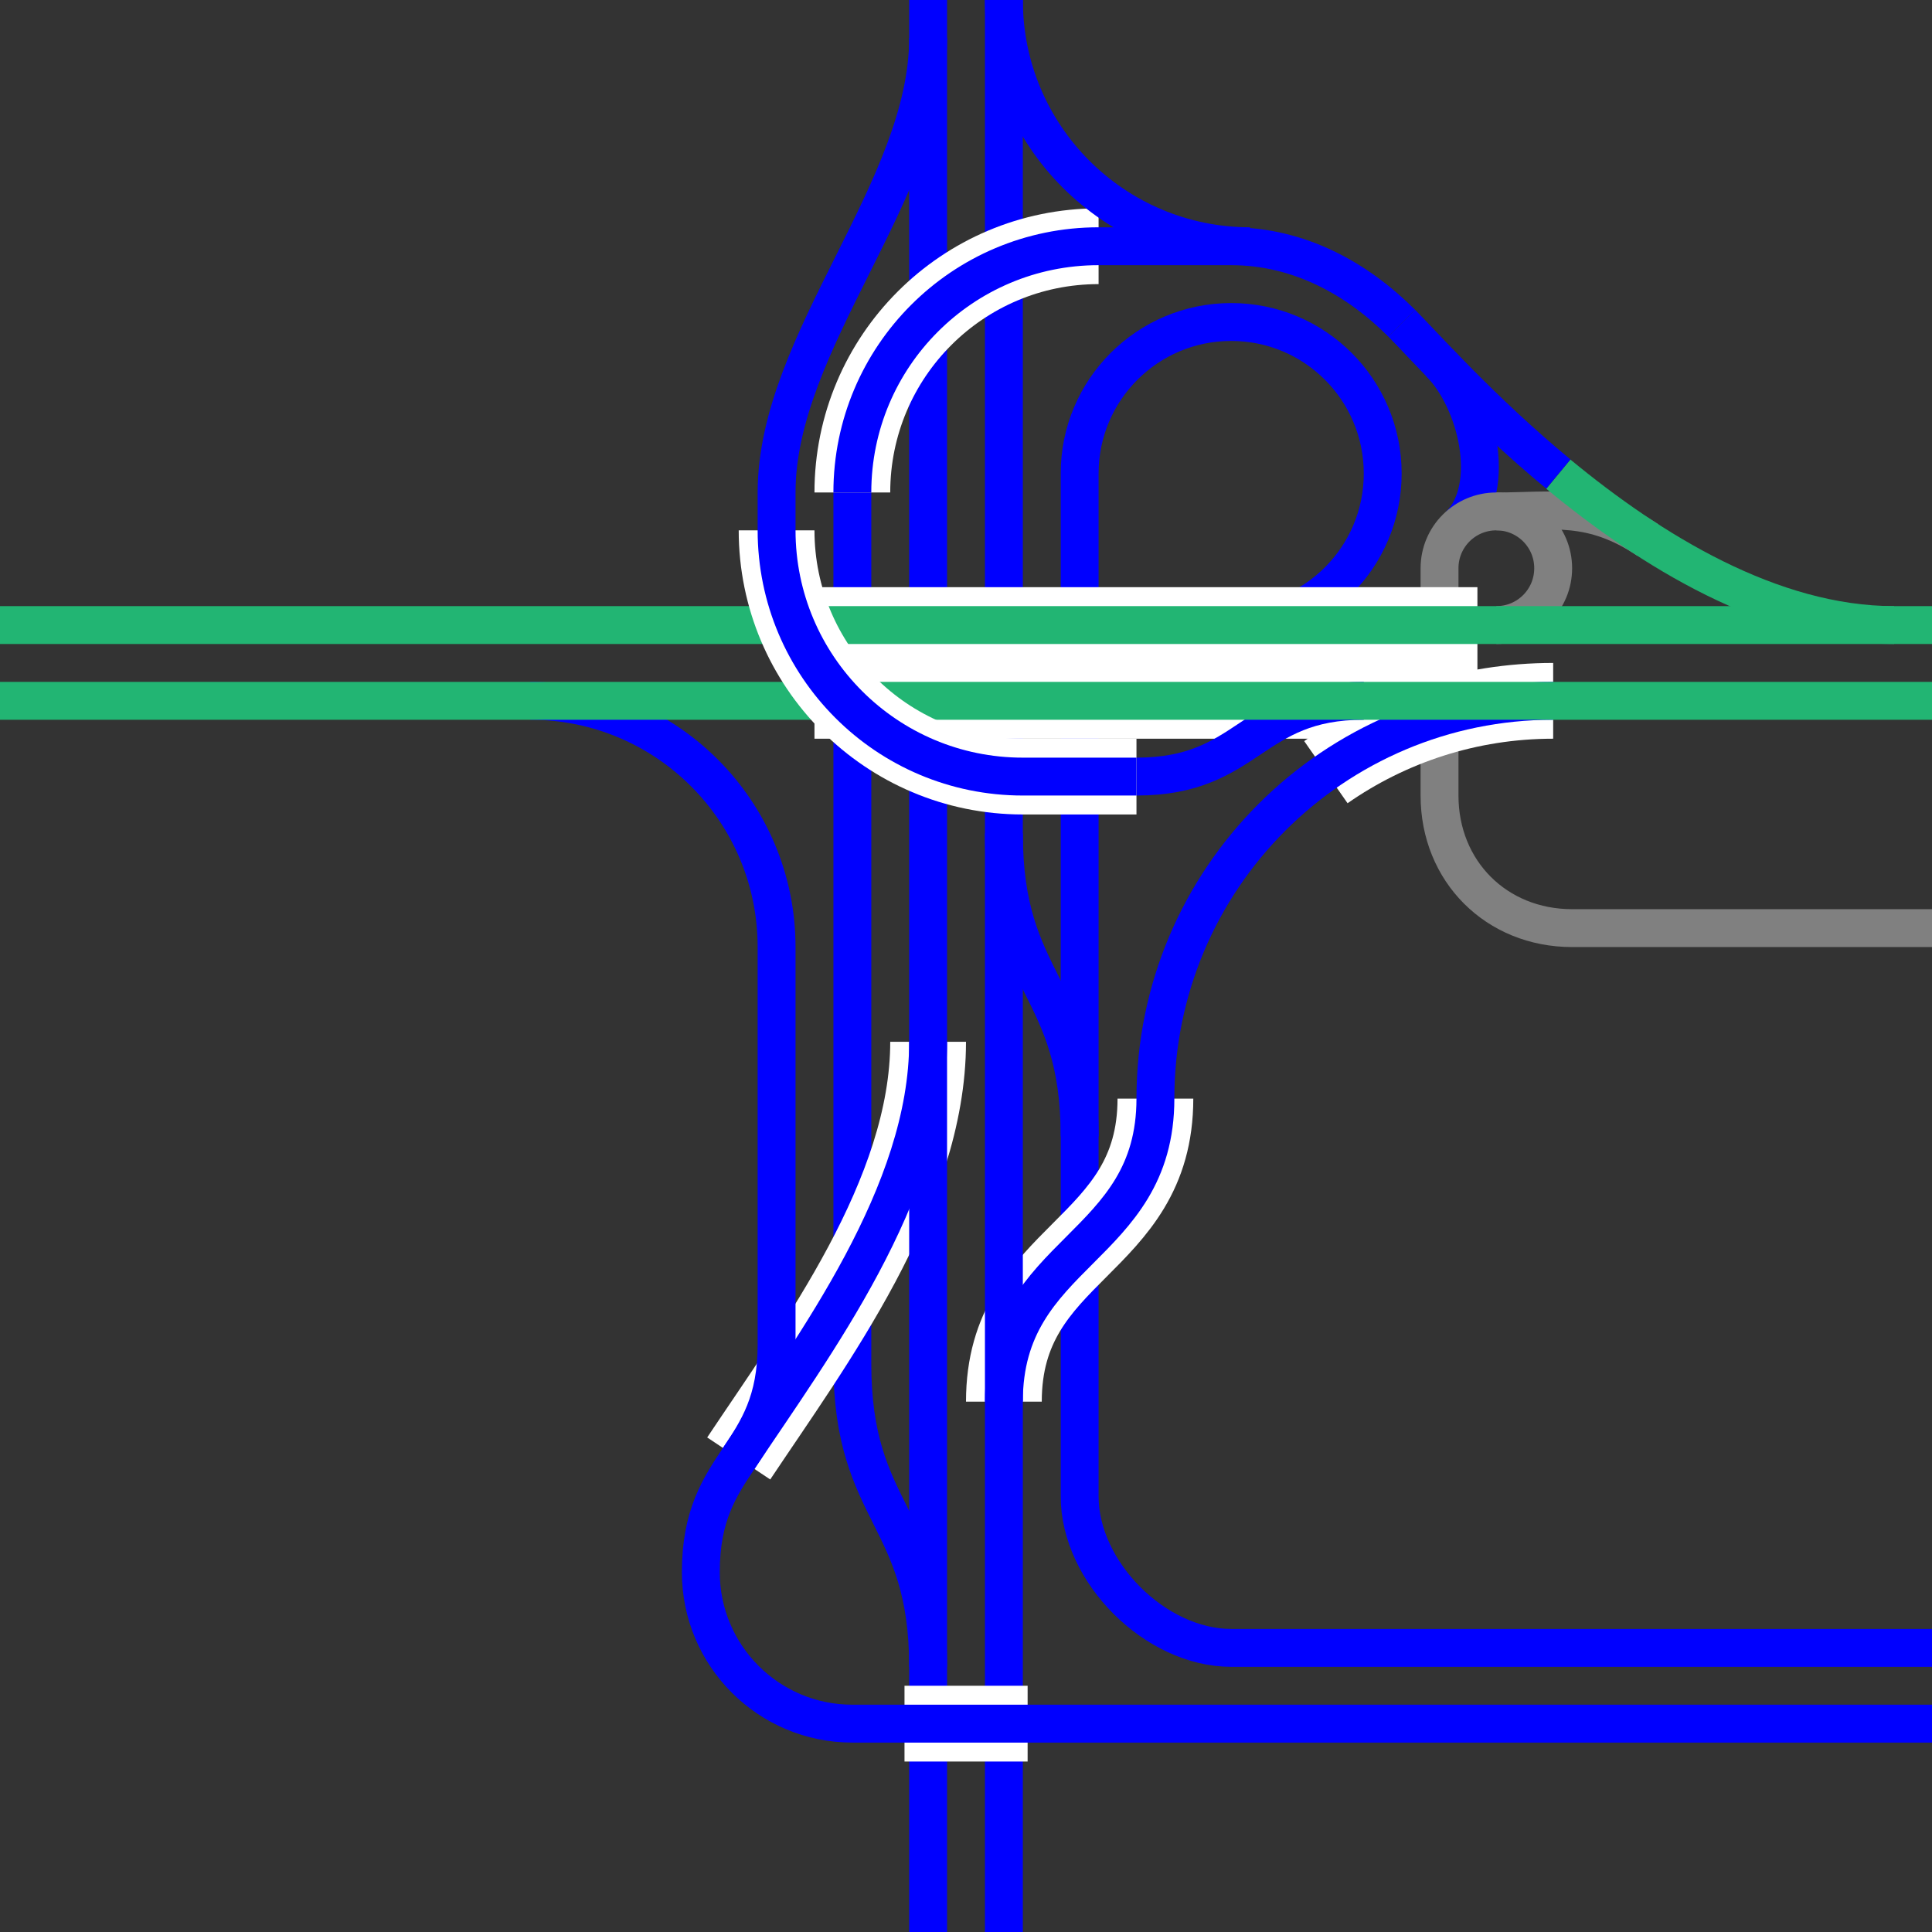 <svg viewBox="0 0 153 153" xmlns="http://www.w3.org/2000/svg"><rect x="0" y="0" width="153" height="153" fill="#333333" stroke="none"/><g fill="none"><path d="m73.5 132c0-12-6-12-6-24v-69" stroke="#00f" stroke-miterlimit="10" stroke-width="3"/><path d="m97.5 49.5c6.63 0 12-5.37 12-12s-5.37-12-12-12-12 5.37-12 12v81c0 6 6 12 12 12h55.5" stroke="#00f" stroke-miterlimit="10" stroke-width="3"/><path d="m91.5 87c0 12-12 12-12 24" stroke="#fff" stroke-miterlimit="10" stroke-width="6"/><path d="m58.5 115.5c6-9 15-21 15-33" stroke="#fff" stroke-miterlimit="10" stroke-width="6"/><path d="m115.59 41.57c3-3 1.41-9.84-1.59-12.84" stroke="#00f" stroke-miterlimit="10" stroke-width="3"/><path d="m118.5 49.5c2.49 0 4.5-2.01 4.5-4.5s-2.01-4.5-4.5-4.5-4.5 2.01-4.5 4.5v18c0 6 4.5 10.5 10.5 10.5h28.5" stroke="#808080" stroke-miterlimit="10" stroke-width="3"/><path d="m79.5 153v-153" stroke="#00f" stroke-miterlimit="10" stroke-width="3"/><path d="m73.5 153v-153" stroke="#00f" stroke-miterlimit="10" stroke-width="3"/><path d="m0 114.02h3v3h-3z"/><path d="m150 114h3v3h-3z"/><g stroke-miterlimit="10"><path d="m123 55.5c-6.69 0-12.9 2.09-18 5.65" stroke="#fff" stroke-width="6"/><path d="m81.38 136.5h-9.75" stroke="#fff" stroke-width="6"/><path d="m87 19.5c-10.77 0-19.5 8.73-19.5 19.5" stroke="#fff" stroke-width="6"/><path d="m64.5 52.5h52.5" stroke="#fff" stroke-width="12"/><path d="m118.5 40.5c4.5 0 7.5-.73 12 2.27" stroke="#808080" stroke-width="3"/><path d="m67.5 39c0-10.77 8.73-19.5 19.5-19.5h10.5c5.38 0 9.98 2.57 13.5 6.09" stroke="#00f" stroke-width="3"/><path d="m58.5 115.5c6-9 15-21 15-33" stroke="#00f" stroke-width="3"/><path d="m123.41 37.55c7.29 6.02 16.83 11.95 26.59 11.95" stroke="#22b573" stroke-width="3"/><path d="m111 25.59c1.7 1.7 6.25 6.86 12.41 11.95" stroke="#00f" stroke-width="3"/><path d="m90 61.5c9 0 9-6 18-6" stroke="#00f" stroke-width="3"/><path d="m123 55.5c-17.4 0-31.5 14.1-31.5 31.5 0 12-12 12-12 24" stroke="#00f" stroke-width="3"/><path d="m153 136.5h-85.5c-6.63 0-12-5.37-12-12 0-9 6-9 6-18v-31.5c0-10.77-8.73-19.5-19.5-19.5" stroke="#00f" stroke-width="3"/><path d="m0 49.5h153" stroke="#22b573" stroke-width="3"/><path d="m0 55.5h153" stroke="#22b573" stroke-width="3"/><path d="m79.5 0c0 10.77 8.73 19.5 19.5 19.5" stroke="#00f" stroke-width="3"/><path d="m61.5 42c0 10.77 8.73 19.5 19.5 19.5h9" stroke="#fff" stroke-width="6"/><path d="m90 61.5h-9c-10.77 0-19.5-8.73-19.5-19.5v-3c0-12 12-24 12-36" stroke="#00f" stroke-width="3"/><path d="m79.5 66c0 12 6 12 6 24" stroke="#00f" stroke-width="3"/></g></g></svg>